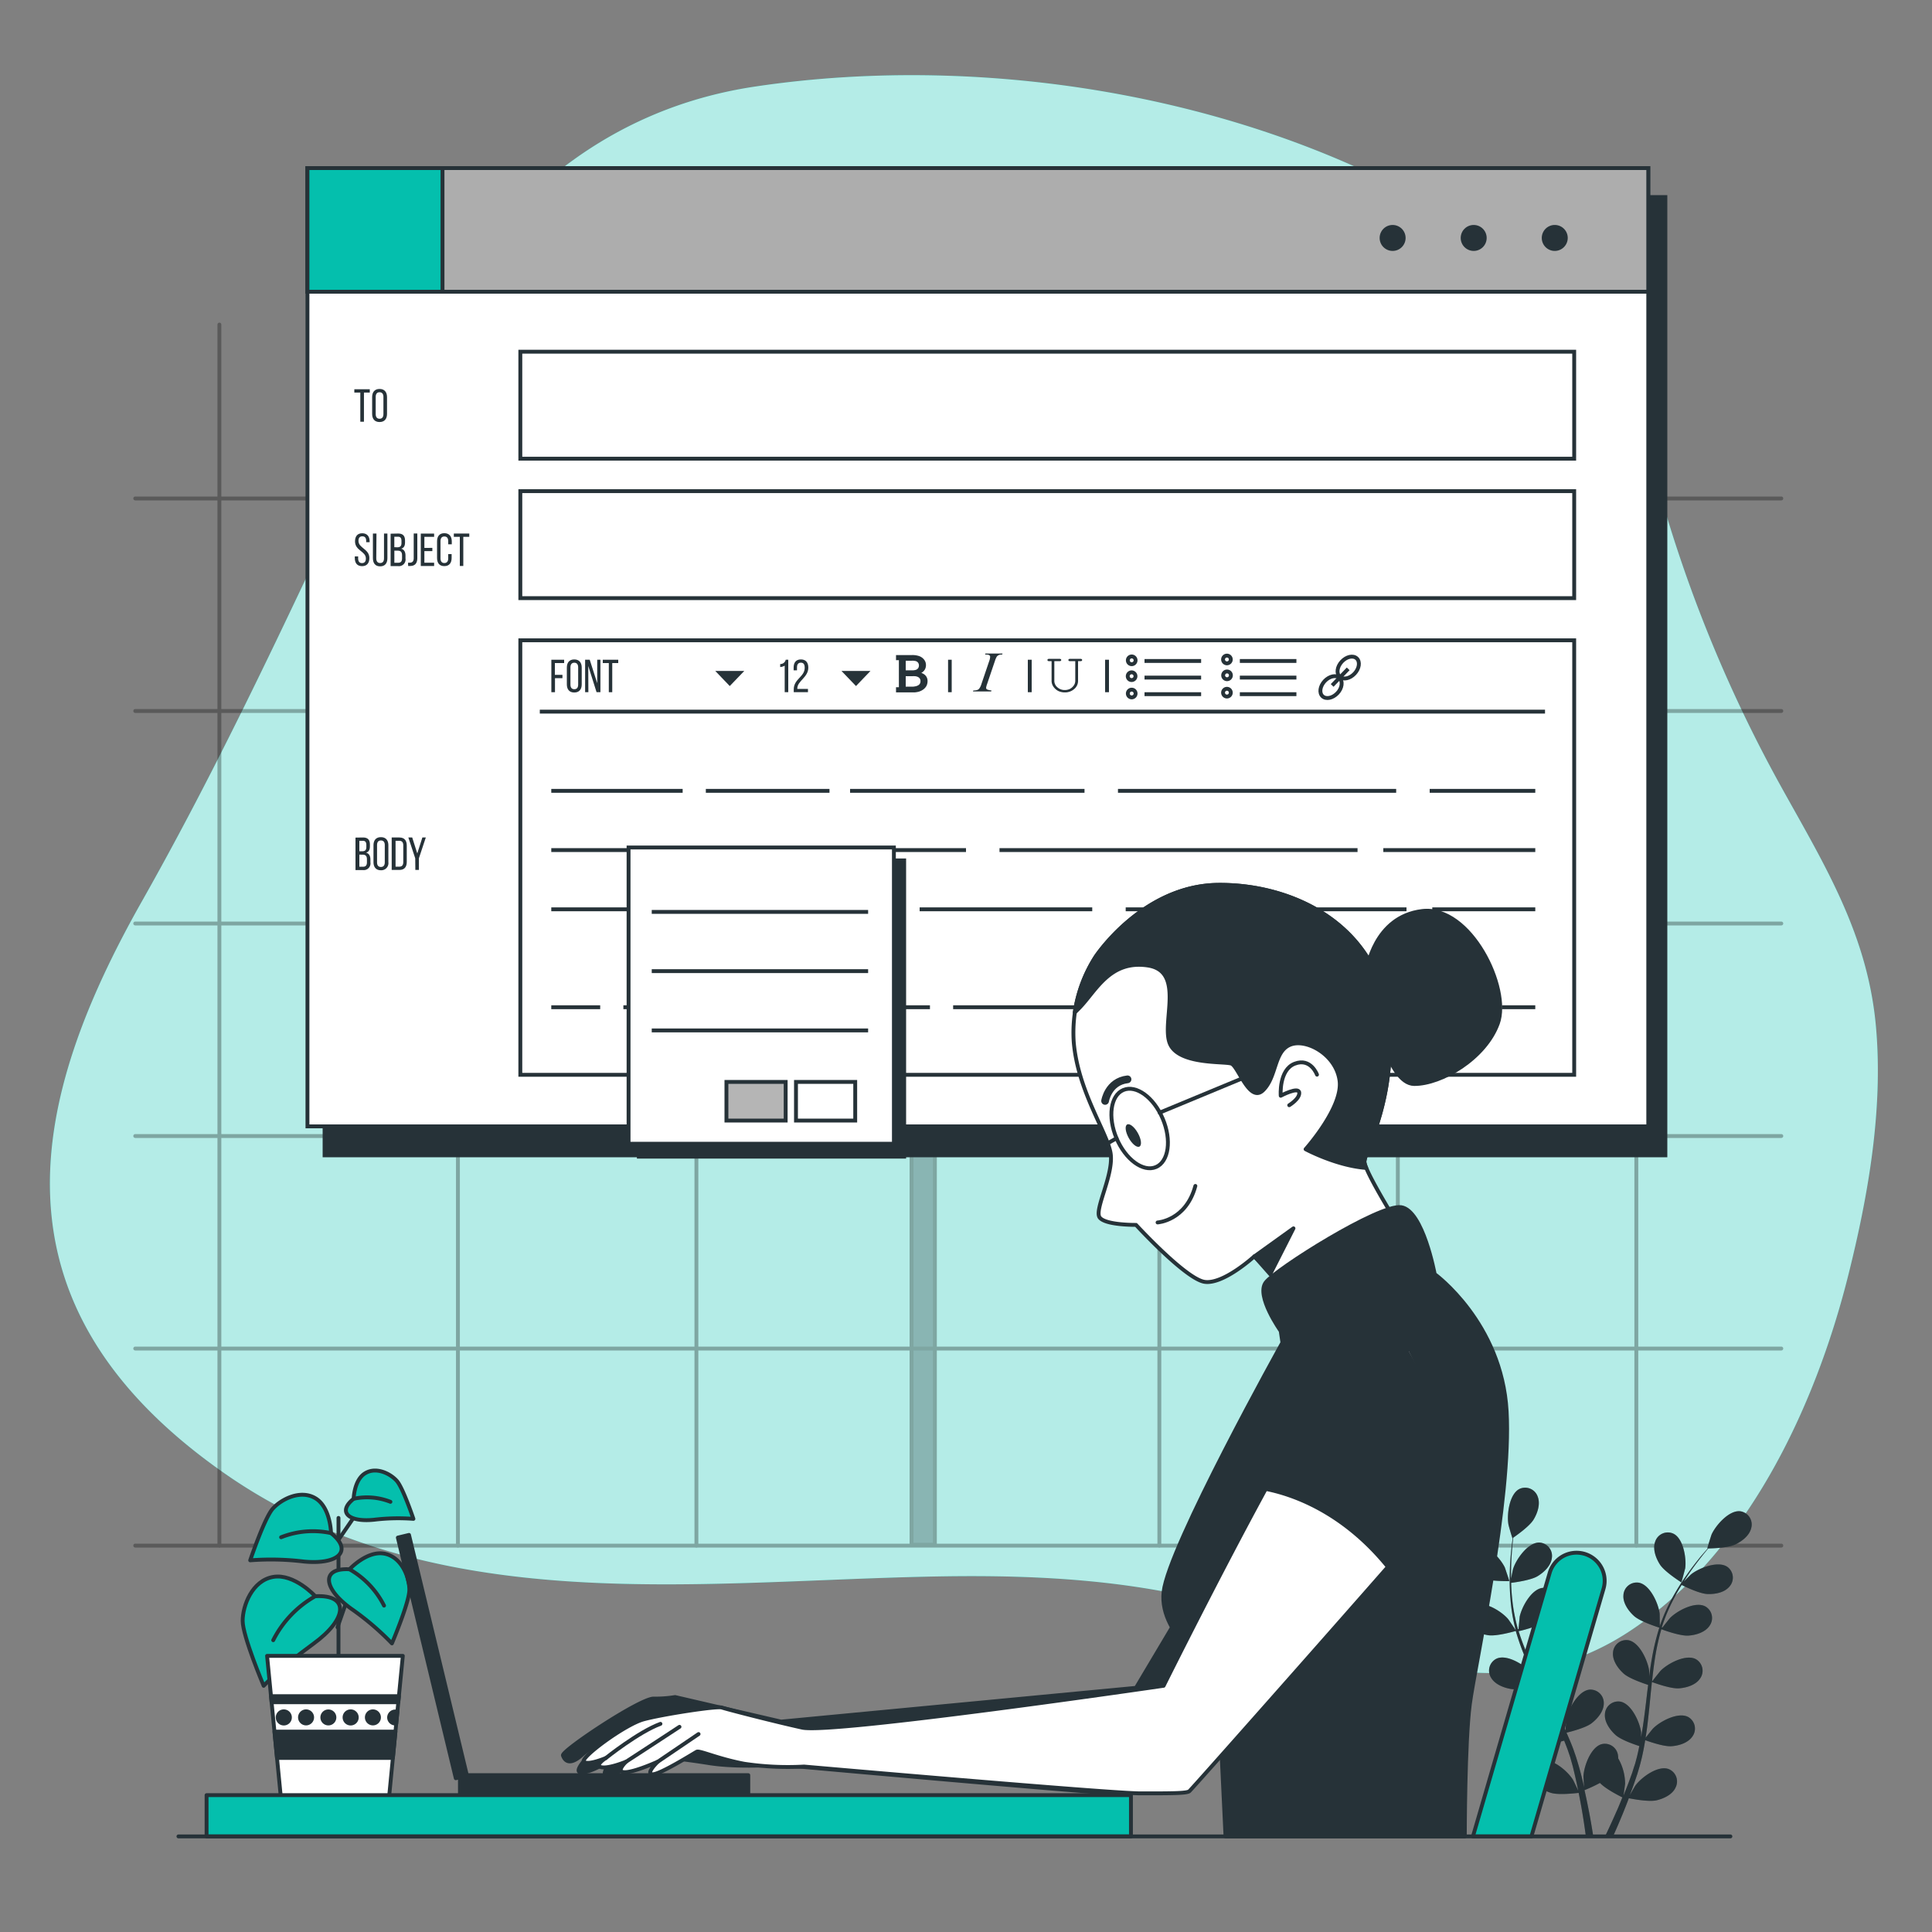 <svg xmlns="http://www.w3.org/2000/svg" viewBox="0 0 500 500"><rect x="0" y="0" width="500" height="500" fill="#808080" stroke="none"/><g id="freepik--background-simple--inject-79"><path d="M417.22,96.56C408.33,81.43,395.89,69.05,380.16,59c-52.37-33.63-123.55-45.74-184.74-36.6-43.71,6.53-72.85,36.24-91.5,75-22,45.75-42,91.26-67.1,135.69C8,284-4.87,337,57.67,381c54.12,38.08,122,28.2,184,27,20.56-.4,41.27.28,61.5,4.26,40.2,7.9,79.24,36,118.78,9.76,30.05-19.95,47.75-57.64,56.33-91.78,5.11-20.34,9.13-42.79,7.23-64.39-2.07-23.66-13-41.48-24.21-61.63a359.15,359.15,0,0,1-32.78-80.48A110.36,110.36,0,0,0,417.22,96.56Z" style="fill:#04BFAD"></path><path d="M417.22,96.56C408.33,81.43,395.89,69.05,380.16,59c-52.37-33.63-123.55-45.74-184.74-36.6-43.71,6.53-72.85,36.24-91.5,75-22,45.75-42,91.26-67.1,135.69C8,284-4.87,337,57.67,381c54.12,38.08,122,28.2,184,27,20.56-.4,41.27.28,61.5,4.26,40.2,7.9,79.24,36,118.78,9.76,30.05-19.95,47.75-57.64,56.33-91.78,5.11-20.34,9.13-42.79,7.23-64.39-2.07-23.66-13-41.48-24.21-61.63a359.15,359.15,0,0,1-32.78-80.48A110.36,110.36,0,0,0,417.22,96.56Z" style="fill:#fff;opacity:0.7"></path></g><g id="freepik--Window--inject-79"><g style="opacity:0.3"><rect x="235.9" y="81" width="6.05" height="318.78" style="fill:#263238;stroke:#000;stroke-linecap:round;stroke-linejoin:round"></rect><line x1="35" y1="129" x2="461" y2="129" style="fill:none;stroke:#000;stroke-linecap:round;stroke-linejoin:round"></line><line x1="35" y1="184" x2="461" y2="184" style="fill:none;stroke:#000;stroke-linecap:round;stroke-linejoin:round"></line><line x1="35" y1="239" x2="461" y2="239" style="fill:none;stroke:#000;stroke-linecap:round;stroke-linejoin:round"></line><line x1="35" y1="294" x2="461" y2="294" style="fill:none;stroke:#000;stroke-linecap:round;stroke-linejoin:round"></line><line x1="35" y1="349" x2="461" y2="349" style="fill:none;stroke:#000;stroke-linecap:round;stroke-linejoin:round"></line><line x1="180.23" y1="84" x2="180.23" y2="400" style="fill:none;stroke:#000;stroke-linecap:round;stroke-linejoin:round"></line><line x1="118.51" y1="84" x2="118.51" y2="400" style="fill:none;stroke:#000;stroke-linecap:round;stroke-linejoin:round"></line><line x1="56.78" y1="84" x2="56.78" y2="400" style="fill:none;stroke:#000;stroke-linecap:round;stroke-linejoin:round"></line><line x1="423.48" y1="84" x2="423.48" y2="400" style="fill:none;stroke:#000;stroke-linecap:round;stroke-linejoin:round"></line><line x1="361.76" y1="84" x2="361.76" y2="400" style="fill:none;stroke:#000;stroke-linecap:round;stroke-linejoin:round"></line><line x1="300.04" y1="84" x2="300.04" y2="400" style="fill:none;stroke:#000;stroke-linecap:round;stroke-linejoin:round"></line><line x1="35" y1="400" x2="461" y2="400" style="fill:none;stroke:#000;stroke-linecap:round;stroke-linejoin:round"></line></g></g><g id="freepik--plant-2--inject-79"><path d="M435.13,409.52c.05,0,.93-3.4,1-3.62.36-2.58-.46-7.77-3.08-9a3.44,3.44,0,0,0-4.69,2.07c-.71,1.94.19,4.31,1.24,5.94C430.8,406.79,435.13,409.51,435.13,409.52Z" style="fill:#263238"></path><path d="M383.43,408.39c2.09.92,7.2.8,7.2.8s-1.1-3.35-1.19-3.55c-1.12-2.34-4.67-6.22-7.56-5.83a3.44,3.44,0,0,0-2.76,4.32C379.6,406.13,381.65,407.61,383.43,408.39Z" style="fill:#263238"></path><path d="M385.19,423.2c2.17.31,6.73-1,7.09-1.11a61.23,61.23,0,0,0,2.77,7.65c.63,1.45,1.31,2.9,2,4.34-.41-.61-.79-1.15-.85-1.23-1.7-2-6.15-4.76-8.83-3.62a3.44,3.44,0,0,0-1.52,4.89c1,1.8,3.36,2.7,5.28,3S397,436.33,398,436c.28.55.54,1.1.82,1.65,1.32,2.63,2.65,5.25,3.88,7.86.43.92.82,1.84,1.22,2.76-.38-.54-.69-1-.75-1.06-1.7-2-6.14-4.77-8.82-3.63a3.45,3.45,0,0,0-1.53,4.9c1,1.8,3.36,2.69,5.28,3s5.48-.67,6.71-1c.38,1,.76,1.91,1.08,2.86.2.64.45,1.25.62,1.92l.54,1.93c.3,1.25.61,2.53.87,3.75.19.85.35,1.66.52,2.48-.42-.92-1.28-2.71-1.37-2.85-1.38-2.2-5.35-5.64-8.17-4.92a3.44,3.44,0,0,0-2.25,4.61c.7,1.93,2.91,3.17,4.77,3.74,2,.62,6.57.05,7.14,0,.27,1.35.52,2.67.74,3.91.46,2.61.81,5,1.08,7h1.9c-.32-2.09-.74-4.55-1.29-7.28-.27-1.38-.58-2.84-.92-4.34a39.73,39.73,0,0,0,4-1.87c1.49,1.61,5.31,3.5,5.8,3.74-.52,1.28-1,2.52-1.54,3.68-1,2.28-1.94,4.31-2.78,6.07h2.05c.72-1.6,1.5-3.41,2.32-5.4.53-1.3,1.08-2.69,1.62-4.13.55.11,5,1,7.12.55,1.89-.43,4.19-1.5,5-3.37a3.45,3.45,0,0,0-1.9-4.76c-2.77-.93-7,2.2-8.52,4.3-.09.12-.93,1.57-1.45,2.49.22-.59.44-1.15.66-1.76.44-1.2.85-2.42,1.29-3.72.19-.63.38-1.28.57-1.92s.35-1.35.52-2c.38-1.58.68-3.19.95-4.83,1.05.38,4.81,1.69,6.76,1.56s4.36-.85,5.49-2.58a3.45,3.45,0,0,0-1.16-5c-2.59-1.34-7.23,1.12-9.07,3-.12.11-1.29,1.58-1.92,2.39.15-1,.31-2,.43-3,.36-2.89.64-5.82.92-8.75.09-.89.19-1.79.28-2.68.37.14,4.81,1.79,7,1.64,1.94-.14,4.37-.85,5.49-2.57a3.45,3.45,0,0,0-1.15-5c-2.59-1.33-7.23,1.13-9.07,3-.14.14-1.83,2.25-2.23,2.81.2-2,.43-3.93.73-5.85a60.2,60.2,0,0,1,1.68-7.69c.17.07,4.79,1.81,7,1.65,1.94-.13,4.37-.85,5.49-2.57a3.44,3.44,0,0,0-1.15-5c-2.59-1.34-7.23,1.12-9.08,3-.12.12-1.4,1.72-2,2.5l-.15-.08a44.53,44.53,0,0,1,3.06-7.3c.66-1.29,1.37-2.5,2.08-3.65.83.41,4.63,2.26,6.65,2.34s4.44-.36,5.74-1.95a3.45,3.45,0,0,0-.6-5.1c-2.43-1.61-7.31.33-9.34,1.95-.11.09-1.14,1.11-1.88,1.86.33-.51.66-1.05,1-1.54,1.22-1.84,2.45-3.44,3.55-4.85.63-.8,1.22-1.51,1.77-2.17,1,0,5.14-.14,6.95-1s3.76-2.36,4.19-4.37a3.46,3.46,0,0,0-2.88-4.25c-2.9-.31-6.34,3.66-7.4,6-.09.2-1.15,3.58-1.09,3.58H442c-.55.63-1.13,1.3-1.75,2-1.13,1.39-2.4,3-3.66,4.79a60.85,60.85,0,0,0-3.8,6.05,44.63,44.63,0,0,0-3.24,7.3l0,.09c0-.85,0-3.24-.05-3.42-.33-2.58-2.49-7.37-5.36-7.9a3.45,3.45,0,0,0-4,3.25c-.17,2,1.32,4.1,2.77,5.39,1.63,1.46,6.16,2.87,6.52,3a62.12,62.12,0,0,0-1.91,7.91c-.28,1.56-.51,3.14-.72,4.73,0-.74,0-1.4,0-1.49-.34-2.58-2.5-7.37-5.36-7.9a3.46,3.46,0,0,0-4,3.24c-.16,2.05,1.32,4.1,2.77,5.4s5.31,2.59,6.33,2.92c-.07.61-.15,1.21-.23,1.82-.34,2.92-.68,5.84-1.1,8.7-.14,1-.33,2-.5,3,0-.65,0-1.21,0-1.29-.33-2.58-2.49-7.37-5.36-7.9a3.45,3.45,0,0,0-4,3.25c-.17,2,1.32,4.1,2.76,5.39s4.94,2.47,6.15,2.86c-.21,1-.42,2-.67,3-.19.66-.32,1.3-.55,1.95s-.41,1.28-.61,1.91c-.44,1.2-.88,2.45-1.34,3.61-.31.81-.62,1.58-.94,2.35.16-1,.43-3,.43-3.13a13.42,13.42,0,0,0-1.79-6.51,3.89,3.89,0,0,0-.05-.76,3.44,3.44,0,0,0-4.21-2.92c-2.82.75-4.6,5.69-4.74,8.28,0,.16.1,1.83.18,2.88-.14-.61-.27-1.21-.43-1.83-.29-1.25-.62-2.48-1-3.81-.19-.64-.38-1.28-.58-1.93s-.45-1.3-.68-2c-.55-1.53-1.19-3-1.87-4.55,1.09-.27,4.95-1.25,6.49-2.44s3.18-3.11,3.16-5.17a3.45,3.45,0,0,0-3.72-3.53c-2.89.32-5.41,4.93-5.93,7.48,0,.16-.21,2-.28,3.05-.41-.9-.82-1.81-1.27-2.71-1.3-2.61-2.69-5.2-4.06-7.8l-1.25-2.39c.39-.09,5-1.16,6.73-2.49,1.54-1.18,3.18-3.12,3.16-5.17a3.45,3.45,0,0,0-3.72-3.53c-2.9.31-5.41,4.93-5.93,7.47,0,.2-.29,2.89-.32,3.57-.91-1.75-1.8-3.51-2.61-5.28a60.9,60.9,0,0,1-2.84-7.34c.18,0,5-1.13,6.77-2.5,1.54-1.18,3.17-3.11,3.16-5.17a3.45,3.45,0,0,0-3.72-3.53c-2.9.32-5.41,4.93-5.94,7.48,0,.16-.22,2.21-.28,3.19l-.17,0a44.85,44.85,0,0,1-1.48-7.78c-.16-1.44-.24-2.84-.28-4.19.92-.11,5.11-.67,6.84-1.72s3.5-2.75,3.71-4.79a3.45,3.45,0,0,0-3.31-3.92c-2.92,0-5.92,4.3-6.72,6.78-.05.13-.34,1.55-.54,2.58,0-.61,0-1.24,0-1.83,0-2.2.14-4.22.28-6,.08-1,.18-1.93.28-2.79.85-.58,4.21-2.95,5.25-4.65s1.84-4.06,1.08-6a3.45,3.45,0,0,0-4.74-1.95c-2.59,1.34-3.27,6.55-2.84,9.11,0,.23,1,3.63,1.06,3.6l.05,0c-.11.82-.23,1.7-.33,2.67-.18,1.79-.36,3.8-.41,6a60.26,60.26,0,0,0,.17,7.14,44.72,44.72,0,0,0,1.32,7.88l0,.09c-.46-.72-1.81-2.69-1.93-2.83-1.7-2-6.14-4.77-8.82-3.63a3.45,3.45,0,0,0-1.53,4.9C380.9,422,383.27,422.92,385.19,423.2Z" style="fill:#263238"></path><path d="M383.43,408.39c2.09.92,7.2.8,7.2.8s-1.1-3.35-1.19-3.55c-1.12-2.34-4.67-6.22-7.56-5.83a3.44,3.44,0,0,0-2.76,4.32C379.6,406.13,381.65,407.61,383.43,408.39Z" style="fill:#263238;opacity:0.3"></path><path d="M435.13,409.52c.05,0,.93-3.4,1-3.62.36-2.58-.46-7.77-3.08-9a3.44,3.44,0,0,0-4.69,2.07c-.71,1.94.19,4.31,1.24,5.94C430.8,406.79,435.13,409.51,435.13,409.52Z" style="fill:#263238;opacity:0.3"></path><path d="M385.19,423.2c2.17.31,6.73-1,7.09-1.11a61.23,61.23,0,0,0,2.77,7.65c.63,1.45,1.31,2.9,2,4.34-.41-.61-.79-1.15-.85-1.23-1.7-2-6.15-4.76-8.83-3.62a3.44,3.44,0,0,0-1.52,4.89c1,1.8,3.36,2.7,5.28,3S397,436.33,398,436c.28.55.54,1.1.82,1.65,1.32,2.63,2.65,5.25,3.88,7.86.43.92.82,1.84,1.22,2.76-.38-.54-.69-1-.75-1.06-1.7-2-6.14-4.77-8.82-3.63a3.45,3.45,0,0,0-1.53,4.9c1,1.8,3.36,2.69,5.28,3s5.48-.67,6.71-1c.38,1,.76,1.91,1.08,2.86.2.64.45,1.25.62,1.92l.54,1.93c.3,1.25.61,2.53.87,3.75.19.85.35,1.66.52,2.48-.42-.92-1.28-2.71-1.37-2.85-1.38-2.2-5.35-5.64-8.17-4.92a3.44,3.44,0,0,0-2.25,4.61c.7,1.93,2.91,3.17,4.77,3.74,2,.62,6.57.05,7.14,0,.27,1.35.52,2.67.74,3.91.46,2.61.81,5,1.08,7h1.9c-.32-2.09-.74-4.55-1.29-7.28-.27-1.38-.58-2.84-.92-4.34a39.73,39.73,0,0,0,4-1.87c1.49,1.61,5.31,3.5,5.8,3.74-.52,1.28-1,2.52-1.54,3.68-1,2.28-1.94,4.31-2.78,6.07h2.05c.72-1.6,1.5-3.41,2.32-5.4.53-1.3,1.08-2.69,1.62-4.13.55.11,5,1,7.12.55,1.89-.43,4.19-1.5,5-3.37a3.45,3.45,0,0,0-1.9-4.76c-2.77-.93-7,2.2-8.52,4.3-.09.12-.93,1.57-1.45,2.49.22-.59.44-1.15.66-1.76.44-1.2.85-2.42,1.29-3.72.19-.63.38-1.28.57-1.92s.35-1.35.52-2c.38-1.58.68-3.19.95-4.83,1.05.38,4.81,1.69,6.76,1.56s4.36-.85,5.49-2.58a3.45,3.45,0,0,0-1.16-5c-2.59-1.34-7.23,1.12-9.07,3-.12.11-1.29,1.58-1.92,2.39.15-1,.31-2,.43-3,.36-2.89.64-5.82.92-8.75.09-.89.19-1.79.28-2.68.37.14,4.81,1.79,7,1.64,1.94-.14,4.37-.85,5.49-2.57a3.45,3.45,0,0,0-1.15-5c-2.59-1.33-7.23,1.13-9.07,3-.14.14-1.83,2.25-2.23,2.81.2-2,.43-3.93.73-5.85a60.2,60.2,0,0,1,1.68-7.69c.17.07,4.79,1.81,7,1.65,1.94-.13,4.37-.85,5.49-2.57a3.44,3.44,0,0,0-1.15-5c-2.59-1.34-7.23,1.12-9.08,3-.12.12-1.4,1.72-2,2.5l-.15-.08a44.53,44.53,0,0,1,3.06-7.3c.66-1.29,1.37-2.5,2.08-3.65.83.41,4.63,2.26,6.65,2.34s4.44-.36,5.74-1.95a3.45,3.45,0,0,0-.6-5.1c-2.43-1.61-7.31.33-9.34,1.95-.11.09-1.14,1.11-1.88,1.86.33-.51.66-1.05,1-1.54,1.22-1.84,2.45-3.44,3.55-4.85.63-.8,1.22-1.51,1.77-2.17,1,0,5.14-.14,6.95-1s3.76-2.36,4.19-4.37a3.46,3.46,0,0,0-2.88-4.25c-2.9-.31-6.34,3.66-7.4,6-.09.2-1.15,3.58-1.09,3.58H442c-.55.63-1.13,1.3-1.75,2-1.13,1.39-2.4,3-3.66,4.79a60.85,60.85,0,0,0-3.8,6.05,44.63,44.63,0,0,0-3.24,7.3l0,.09c0-.85,0-3.24-.05-3.42-.33-2.58-2.49-7.37-5.36-7.9a3.45,3.45,0,0,0-4,3.25c-.17,2,1.32,4.1,2.77,5.39,1.63,1.46,6.16,2.87,6.52,3a62.12,62.12,0,0,0-1.91,7.91c-.28,1.56-.51,3.14-.72,4.73,0-.74,0-1.4,0-1.49-.34-2.58-2.5-7.37-5.36-7.9a3.46,3.46,0,0,0-4,3.24c-.16,2.05,1.32,4.1,2.77,5.4s5.31,2.59,6.33,2.92c-.07.61-.15,1.21-.23,1.82-.34,2.92-.68,5.84-1.1,8.7-.14,1-.33,2-.5,3,0-.65,0-1.21,0-1.29-.33-2.58-2.49-7.37-5.36-7.9a3.45,3.45,0,0,0-4,3.25c-.17,2,1.32,4.1,2.76,5.39s4.94,2.47,6.15,2.86c-.21,1-.42,2-.67,3-.19.66-.32,1.3-.55,1.95s-.41,1.28-.61,1.91c-.44,1.2-.88,2.45-1.34,3.61-.31.81-.62,1.58-.94,2.35.16-1,.43-3,.43-3.13a13.42,13.42,0,0,0-1.79-6.51,3.89,3.89,0,0,0-.05-.76,3.44,3.44,0,0,0-4.21-2.92c-2.82.75-4.6,5.69-4.74,8.28,0,.16.1,1.83.18,2.88-.14-.61-.27-1.21-.43-1.83-.29-1.25-.62-2.48-1-3.81-.19-.64-.38-1.28-.58-1.93s-.45-1.3-.68-2c-.55-1.53-1.19-3-1.87-4.55,1.09-.27,4.95-1.25,6.49-2.44s3.18-3.11,3.16-5.17a3.45,3.45,0,0,0-3.72-3.53c-2.89.32-5.41,4.93-5.93,7.48,0,.16-.21,2-.28,3.05-.41-.9-.82-1.81-1.27-2.71-1.3-2.61-2.69-5.2-4.06-7.8l-1.25-2.39c.39-.09,5-1.16,6.73-2.49,1.54-1.18,3.18-3.12,3.16-5.17a3.45,3.45,0,0,0-3.72-3.53c-2.9.31-5.41,4.93-5.93,7.47,0,.2-.29,2.89-.32,3.57-.91-1.75-1.8-3.51-2.61-5.28a60.9,60.9,0,0,1-2.84-7.34c.18,0,5-1.13,6.77-2.5,1.54-1.18,3.17-3.11,3.16-5.17a3.45,3.45,0,0,0-3.72-3.53c-2.9.32-5.41,4.93-5.94,7.48,0,.16-.22,2.21-.28,3.19l-.17,0a44.85,44.85,0,0,1-1.48-7.78c-.16-1.44-.24-2.84-.28-4.19.92-.11,5.11-.67,6.84-1.72s3.5-2.75,3.71-4.79a3.45,3.45,0,0,0-3.31-3.92c-2.92,0-5.92,4.3-6.72,6.78-.05.13-.34,1.55-.54,2.58,0-.61,0-1.24,0-1.83,0-2.2.14-4.22.28-6,.08-1,.18-1.93.28-2.79.85-.58,4.21-2.95,5.25-4.65s1.84-4.06,1.08-6a3.45,3.45,0,0,0-4.74-1.95c-2.59,1.34-3.27,6.55-2.84,9.11,0,.23,1,3.63,1.06,3.6l.05,0c-.11.82-.23,1.7-.33,2.67-.18,1.79-.36,3.8-.41,6a60.26,60.26,0,0,0,.17,7.14,44.72,44.72,0,0,0,1.32,7.88l0,.09c-.46-.72-1.81-2.69-1.93-2.83-1.7-2-6.14-4.77-8.82-3.63a3.45,3.45,0,0,0-1.53,4.9C380.9,422,383.27,422.92,385.19,423.2Z" style="fill:#263238;opacity:0.3"></path></g><g id="freepik--plant-1--inject-79"><line x1="87.34" y1="421.14" x2="91.01" y2="410.66" style="fill:none;stroke:#263238;stroke-linecap:round;stroke-linejoin:round"></line><line x1="87.6" y1="392.84" x2="87.6" y2="431.89" style="fill:none;stroke:#263238;stroke-linecap:round;stroke-linejoin:round"></line><path d="M81.59,413.1s-5.44-5.93-10.88-5-7.91,7.42-7.91,11.38,5.44,16.81,5.44,16.81,4-4.45,12.86-10.88S90.49,412.61,81.59,413.1Z" style="fill:#04BFAD;stroke:#263238;stroke-linecap:round;stroke-linejoin:round"></path><path d="M81.59,413.1a27.18,27.18,0,0,0-10.88,11.38" style="fill:none;stroke:#263238;stroke-linecap:round;stroke-linejoin:round"></path><path d="M90.45,406.13s4.5-4.88,9-4.05,6.5,6.13,6.49,9.39-4.51,13.84-4.51,13.84a71.11,71.11,0,0,0-10.57-9C83.51,411,83.12,405.71,90.45,406.13Z" style="fill:#04BFAD;stroke:#263238;stroke-linecap:round;stroke-linejoin:round"></path><path d="M90.45,406.13a22.39,22.39,0,0,1,8.94,9.4" style="fill:none;stroke:#263238;stroke-linecap:round;stroke-linejoin:round"></path><line x1="86.81" y1="399.65" x2="93.63" y2="389.69" style="fill:none;stroke:#263238;stroke-linecap:round;stroke-linejoin:round"></line><path d="M85.67,396.77s-.11-6.63-4-9-8.93.25-11.09,2.69-5.83,13.35-5.83,13.35a70.22,70.22,0,0,1,13.87.31C87.61,405,91.43,401.33,85.67,396.77Z" style="fill:#04BFAD;stroke:#263238;stroke-linecap:round;stroke-linejoin:round"></path><path d="M85.67,396.77a22.36,22.36,0,0,0-12.92,1.07" style="fill:none;stroke:#263238;stroke-linecap:round;stroke-linejoin:round"></path><path d="M91.53,387.88s.08-4.88,3-6.62,6.57.18,8.17,2,4.29,9.82,4.29,9.82a52.07,52.07,0,0,0-10.21.23C90.1,394,87.29,391.24,91.53,387.88Z" style="fill:#04BFAD;stroke:#263238;stroke-linecap:round;stroke-linejoin:round"></path><path d="M91.53,387.88a16.49,16.49,0,0,1,9.51.79" style="fill:none;stroke:#263238;stroke-linecap:round;stroke-linejoin:round"></path><polygon points="104.25 428.54 69.12 428.54 72.68 465.11 100.69 465.11 104.25 428.54" style="fill:#fff;stroke:#263238;stroke-linecap:round;stroke-linejoin:round"></polygon><path d="M94.94,444.47a1.57,1.57,0,1,0,1.57-1.58A1.57,1.57,0,0,0,94.94,444.47Z" style="fill:#263238;stroke:#263238;stroke-linecap:round;stroke-linejoin:round"></path><path d="M89.17,444.47a1.58,1.58,0,1,0,1.57-1.58A1.57,1.57,0,0,0,89.17,444.47Z" style="fill:#263238;stroke:#263238;stroke-linecap:round;stroke-linejoin:round"></path><polygon points="70.29 440.54 103.08 440.54 103.24 438.96 70.14 438.96 70.29 440.54" style="fill:#263238;stroke:#263238;stroke-linecap:round;stroke-linejoin:round"></polygon><polygon points="101.68 454.95 102.34 448.14 71.03 448.14 71.69 454.95 101.68 454.95" style="fill:#263238;stroke:#263238;stroke-linecap:round;stroke-linejoin:round"></polygon><path d="M100.7,444.47a1.57,1.57,0,0,0,1.58,1.57l.27,0,.29-3a1.69,1.69,0,0,0-.56-.11A1.58,1.58,0,0,0,100.7,444.47Z" style="fill:#263238;stroke:#263238;stroke-linecap:round;stroke-linejoin:round"></path><circle cx="84.98" cy="444.47" r="1.57" style="fill:#263238;stroke:#263238;stroke-linecap:round;stroke-linejoin:round"></circle><path d="M71.87,444.47a1.58,1.58,0,1,0,1.58-1.58A1.57,1.57,0,0,0,71.87,444.47Z" style="fill:#263238;stroke:#263238;stroke-linecap:round;stroke-linejoin:round"></path><path d="M77.64,444.47a1.57,1.57,0,1,0,1.57-1.58A1.57,1.57,0,0,0,77.64,444.47Z" style="fill:#263238;stroke:#263238;stroke-linecap:round;stroke-linejoin:round"></path></g><g id="freepik--Device--inject-79"><rect x="110.44" y="396.68" width="2.97" height="64.06" transform="translate(-97.28 38.13) rotate(-13.54)" style="fill:#263238;stroke:#263238;stroke-linecap:round;stroke-linejoin:round"></rect><rect x="119.03" y="459.41" width="74.63" height="4.95" style="fill:#263238;stroke:#263238;stroke-linecap:round;stroke-linejoin:round"></rect></g><g id="freepik--Screen--inject-79"><rect x="84" y="51" width="347" height="248" style="fill:#263238;stroke:#263238;stroke-miterlimit:10"></rect><rect x="79.57" y="43.5" width="347" height="248" style="fill:#fff;stroke:#263238;stroke-miterlimit:10"></rect><rect x="79.57" y="43.5" width="347" height="32" style="fill:#adadad;stroke:#263238;stroke-miterlimit:10"></rect><rect x="79.57" y="43.5" width="34.95" height="32" style="fill:#04BFAD;stroke:#263238;stroke-miterlimit:10"></rect><path d="M405.73,61.58a3.36,3.36,0,1,0-3.36,3.36A3.37,3.37,0,0,0,405.73,61.58Z" style="fill:#263238"></path><circle cx="381.39" cy="61.58" r="3.36" style="fill:#263238"></circle><circle cx="360.41" cy="61.58" r="3.36" style="fill:#263238"></circle><rect x="134.66" y="91.02" width="272.74" height="27.69" style="fill:none;stroke:#263238;stroke-miterlimit:10"></rect><rect x="134.66" y="127.11" width="272.74" height="27.69" style="fill:none;stroke:#263238;stroke-miterlimit:10"></rect><path d="M93.25,109.14V101.6H91.7v-.86h4v.86H94.19v7.54Z" style="fill:#263238"></path><path d="M96.31,102.77c0-1.28.64-2.11,1.92-2.11s1.93.83,1.93,2.11v4.34c0,1.27-.63,2.11-1.93,2.11s-1.92-.84-1.92-2.11Zm.92,4.39c0,.77.33,1.21,1,1.21s1-.44,1-1.21v-4.44c0-.75-.32-1.21-1-1.21s-1,.46-1,1.21Z" style="fill:#263238"></path><path d="M95.66,140.09v.23h-.89V140c0-.75-.28-1.2-1-1.2s-1,.45-1,1.19c0,1.88,2.82,2.06,2.82,4.43,0,1.27-.61,2.1-1.89,2.1s-1.88-.83-1.88-2.1V144h.87v.53c0,.75.31,1.2,1,1.2s1-.45,1-1.2c0-1.88-2.81-2-2.81-4.42,0-1.29.6-2.1,1.86-2.1S95.66,138.82,95.66,140.09Z" style="fill:#263238"></path><path d="M97.38,144.49c0,.76.3,1.22,1,1.22s1-.46,1-1.22v-6.41h.88v6.37c0,1.27-.59,2.12-1.88,2.12s-1.87-.85-1.87-2.12v-6.37h.92Z" style="fill:#263238"></path><path d="M103,138.08c1.31,0,1.82.62,1.82,1.86v.39c0,.89-.25,1.44-1,1.67.81.23,1.12.88,1.12,1.8v.71a1.72,1.72,0,0,1-1.91,2h-1.94v-8.39Zm-.23,3.56c.74,0,1.13-.24,1.13-1.12V140c0-.74-.25-1.1-.93-1.1h-.92v2.71Zm.28,4c.68,0,1-.36,1-1.14v-.74c0-.94-.37-1.25-1.17-1.25h-.82v3.13Z" style="fill:#263238"></path><path d="M105.6,145.62h.47c.61,0,1-.32,1-1.17v-6.38H108v6.32c0,1.57-.78,2.06-1.78,2.08a3.83,3.83,0,0,1-.59,0Z" style="fill:#263238"></path><path d="M111.89,141.79v.84h-2.06v3h2.52v.85H108.9v-8.39h3.45v.85h-2.52v2.86Z" style="fill:#263238"></path><path d="M116.92,140.1v.76H116v-.8c0-.76-.3-1.22-1-1.22s-1,.46-1,1.22v4.43c0,.76.31,1.22,1,1.22s1-.46,1-1.22V143.4h.88v1c0,1.27-.6,2.11-1.89,2.11s-1.88-.84-1.88-2.11V140.1c0-1.27.6-2.11,1.88-2.11S116.92,138.83,116.92,140.1Z" style="fill:#263238"></path><path d="M119,146.47v-7.54h-1.55v-.85h4v.85h-1.55v7.54Z" style="fill:#263238"></path><path d="M93.91,216.74c1.31,0,1.82.63,1.82,1.86v.4c0,.89-.25,1.44-1,1.67.81.22,1.13.87,1.13,1.79v.71a1.73,1.73,0,0,1-1.92,2H92v-8.4Zm-.23,3.57c.75,0,1.13-.24,1.13-1.12v-.49c0-.74-.25-1.1-.92-1.1H93v2.71Zm.28,4c.68,0,1-.36,1-1.14v-.75c0-.93-.37-1.24-1.17-1.24H93v3.13Z" style="fill:#263238"></path><path d="M96.66,218.77c0-1.28.63-2.11,1.92-2.11s1.93.83,1.93,2.11v4.34a1.85,1.85,0,0,1-1.93,2.11c-1.29,0-1.92-.84-1.92-2.11Zm.92,4.39c0,.77.33,1.21,1,1.21s1-.44,1-1.21v-4.44c0-.75-.31-1.21-1-1.21s-1,.46-1,1.21Z" style="fill:#263238"></path><path d="M103.37,216.74c1.3,0,1.9.8,1.9,2.09v4.23c0,1.29-.6,2.08-1.9,2.08h-2v-8.4Zm0,7.55c.68,0,1-.42,1-1.19v-4.32c0-.76-.32-1.18-1-1.18h-1v6.69Z" style="fill:#263238"></path><path d="M107.46,222.13l-1.78-5.39h1l1.31,4.13,1.32-4.13h.89l-1.79,5.39v3h-.92Z" style="fill:#263238"></path><rect x="134.66" y="165.71" width="272.74" height="112.45" style="fill:none;stroke:#263238;stroke-miterlimit:10"></rect><line x1="139.7" y1="184.17" x2="399.85" y2="184.17" style="fill:none;stroke:#263238;stroke-miterlimit:10"></line><path d="M145.56,174.65v.86h-1.93v3.63h-.94v-8.4H146v.86h-2.4v3.05Z" style="fill:#263238"></path><path d="M146.7,172.77c0-1.28.64-2.11,1.92-2.11s1.93.83,1.93,2.11v4.34c0,1.27-.63,2.11-1.93,2.11s-1.92-.84-1.92-2.11Zm.93,4.39c0,.77.32,1.21,1,1.21s1-.44,1-1.21v-4.44c0-.75-.32-1.21-1-1.21s-1,.46-1,1.21Z" style="fill:#263238"></path><path d="M152.27,179.14h-.84v-8.4h1.19l1.94,6.07v-6.07h.83v8.4h-1l-2.15-6.79Z" style="fill:#263238"></path><path d="M157.56,179.14V171.6H156v-.86h4v.86h-1.55v7.54Z" style="fill:#263238"></path><path d="M203.08,172.27a2.64,2.64,0,0,1-1.17.36v-.77a1.44,1.44,0,0,0,1.44-1.12H204v8.4h-.92Z" style="fill:#263238"></path><path d="M209.19,172.78c0,2.53-2.84,3.45-2.85,5.38v.13h2.76v.85h-3.68v-.72c0-2.71,2.84-3.24,2.84-5.6,0-.86-.29-1.32-1-1.32s-1,.49-1,1.23v.75h-.87v-.69c0-1.28.58-2.13,1.88-2.13S209.19,171.5,209.19,172.78Z" style="fill:#263238"></path><path d="M256.6,178.69l-.09.26H251.8l.11-.26a3.19,3.19,0,0,0,.94-.11,1.11,1.11,0,0,0,.55-.34A3.79,3.79,0,0,0,254,177l2-5.9a3.72,3.72,0,0,0,.25-1.11.48.48,0,0,0-.11-.32.66.66,0,0,0-.33-.2,3.37,3.37,0,0,0-.88-.07l.1-.27h4.43l-.1.27a2.36,2.36,0,0,0-.8.1,1.41,1.41,0,0,0-.58.41,5.49,5.49,0,0,0-.51,1.19l-2,5.9a4.76,4.76,0,0,0-.27,1,.49.49,0,0,0,.11.31.66.66,0,0,0,.33.19A5,5,0,0,0,256.6,178.69Z" style="fill:#263238"></path><path d="M279,171.11v5.07a2.73,2.73,0,0,1-1,2.14,3.53,3.53,0,0,1-2.41.87,3.91,3.91,0,0,1-1.68-.35,3.38,3.38,0,0,1-1.25-1.08,2.64,2.64,0,0,1-.51-1.58v-5.07h-.6a.56.56,0,0,1-.36-.08.25.25,0,0,1-.11-.22.3.3,0,0,1,.11-.23.65.65,0,0,1,.36-.07h2.62a.56.56,0,0,1,.36.08.27.27,0,0,1,0,.44.56.56,0,0,1-.36.08h-1.31v5.07a2.17,2.17,0,0,0,.8,1.7,2.79,2.79,0,0,0,1.9.7,3,3,0,0,0,1.28-.27,2.76,2.76,0,0,0,1-.84,2.08,2.08,0,0,0,.44-1.29v-5.07h-1.31a.56.56,0,0,1-.36-.08.27.27,0,0,1,0-.44.56.56,0,0,1,.36-.08h2.62a.56.56,0,0,1,.36.08.28.28,0,0,1,0,.44.56.56,0,0,1-.36.08Z" style="fill:#263238"></path><path d="M246.3,170.74v8.4h-.94v-8.4Z" style="fill:#263238"></path><path d="M267,170.74v8.4H266v-8.4Z" style="fill:#263238"></path><path d="M287,170.74v8.4H286v-8.4Z" style="fill:#263238"></path><polygon points="188.86 177.55 192.62 173.64 185.11 173.64 188.86 177.55" style="fill:#263238"></polygon><polygon points="221.53 177.55 225.28 173.64 217.77 173.64 221.53 177.55" style="fill:#263238"></polygon><path d="M239.93,175.51a1.8,1.8,0,0,0-.33-.59,2,2,0,0,0-.51-.46,3.36,3.36,0,0,0-.66-.32v0a2.27,2.27,0,0,0,.93-.88,2.36,2.36,0,0,0,.28-1.15,2.5,2.5,0,0,0-.11-.71,2.34,2.34,0,0,0-.35-.66,2.77,2.77,0,0,0-.6-.58,2.92,2.92,0,0,0-.85-.41,5.54,5.54,0,0,0-1.74-.22h-4.1v1.33h.74v7h-.74v1.33h4.27l.58,0,.47-.06.4-.08a3.78,3.78,0,0,0,1.18-.51,2.87,2.87,0,0,0,.76-.7,2.2,2.2,0,0,0,.39-.78,2.68,2.68,0,0,0,.11-.76A2.19,2.19,0,0,0,239.93,175.51ZM234.4,171h1.46a5.72,5.72,0,0,1,.64,0l.46.08a1.18,1.18,0,0,1,.66.45,1.23,1.23,0,0,1,.2.68,1.36,1.36,0,0,1-.17.67,1.28,1.28,0,0,1-.57.46,3.24,3.24,0,0,1-1.08.14h-1.6Zm3.76,5.72a1.22,1.22,0,0,1-.22.38,1.44,1.44,0,0,1-.4.3,2.17,2.17,0,0,1-.61.21,3.74,3.74,0,0,1-.58.09c-.22,0-.48,0-.79,0H234.4V175h1.68a7,7,0,0,1,.72,0,2.21,2.21,0,0,1,.5.1,1.38,1.38,0,0,1,.7.45,1.17,1.17,0,0,1,.22.71A1.56,1.56,0,0,1,238.16,176.71Z" style="fill:#263238"></path><path d="M293.86,170.67a1,1,0,0,0-1.95,0,1,1,0,1,0,1.95,0Z" style="fill:none;stroke:#263238;stroke-miterlimit:10"></path><line x1="296.2" y1="171.06" x2="310.85" y2="171.06" style="fill:none;stroke:#263238;stroke-miterlimit:10"></line><path d="M293.86,175a1,1,0,1,0-1,1A1,1,0,0,0,293.86,175Z" style="fill:none;stroke:#263238;stroke-miterlimit:10"></path><line x1="296.2" y1="175.36" x2="310.85" y2="175.36" style="fill:none;stroke:#263238;stroke-miterlimit:10"></line><path d="M293.86,179.26a1,1,0,0,0-1.95,0,1,1,0,1,0,1.95,0Z" style="fill:none;stroke:#263238;stroke-miterlimit:10"></path><line x1="296.2" y1="179.65" x2="310.85" y2="179.65" style="fill:none;stroke:#263238;stroke-miterlimit:10"></line><path d="M318.53,170.67a1,1,0,1,0-1,1A1,1,0,0,0,318.53,170.67Z" style="fill:none;stroke:#263238;stroke-miterlimit:10"></path><line x1="320.87" y1="171.06" x2="335.51" y2="171.06" style="fill:none;stroke:#263238;stroke-miterlimit:10"></line><path d="M318.53,175a1,1,0,1,0-1.95,0,1,1,0,0,0,1.95,0Z" style="fill:none;stroke:#263238;stroke-miterlimit:10"></path><line x1="320.87" y1="175.36" x2="335.51" y2="175.36" style="fill:none;stroke:#263238;stroke-miterlimit:10"></line><path d="M318.53,179.26a1,1,0,1,0-1,1A1,1,0,0,0,318.53,179.26Z" style="fill:none;stroke:#263238;stroke-miterlimit:10"></path><line x1="320.87" y1="179.65" x2="335.51" y2="179.65" style="fill:none;stroke:#263238;stroke-miterlimit:10"></line><path d="M346.14,179.37c-1.22,1.31-2.95,1.68-3.87.82s-.67-2.61.55-3.92,3-1.68,3.87-.82S347.37,178.06,346.14,179.37Z" style="fill:none;stroke:#263238;stroke-miterlimit:10"></path><ellipse cx="348.92" cy="172.78" rx="3.24" ry="2.27" transform="translate(-15.36 310.24) rotate(-47.02)" style="fill:none;stroke:#263238;stroke-miterlimit:10"></ellipse><line x1="344.76" y1="177.39" x2="348.91" y2="173.1" style="fill:none;stroke:#263238;stroke-miterlimit:10"></line><line x1="370" y1="204.67" x2="397.33" y2="204.67" style="fill:none;stroke:#263238;stroke-miterlimit:10"></line><line x1="289.33" y1="204.67" x2="361.33" y2="204.67" style="fill:none;stroke:#263238;stroke-miterlimit:10"></line><line x1="220" y1="204.67" x2="280.67" y2="204.67" style="fill:none;stroke:#263238;stroke-miterlimit:10"></line><line x1="182.67" y1="204.67" x2="214.67" y2="204.67" style="fill:none;stroke:#263238;stroke-miterlimit:10"></line><line x1="142.67" y1="204.67" x2="176.67" y2="204.67" style="fill:none;stroke:#263238;stroke-miterlimit:10"></line><line x1="358" y1="220" x2="397.33" y2="220" style="fill:none;stroke:#263238;stroke-miterlimit:10"></line><line x1="258.67" y1="220" x2="351.33" y2="220" style="fill:none;stroke:#263238;stroke-miterlimit:10"></line><line x1="182" y1="220" x2="250" y2="220" style="fill:none;stroke:#263238;stroke-miterlimit:10"></line><line x1="142.67" y1="220" x2="176.67" y2="220" style="fill:none;stroke:#263238;stroke-miterlimit:10"></line><line x1="370.67" y1="235.33" x2="397.33" y2="235.33" style="fill:none;stroke:#263238;stroke-miterlimit:10"></line><line x1="291.33" y1="235.33" x2="364" y2="235.33" style="fill:none;stroke:#263238;stroke-miterlimit:10"></line><line x1="238" y1="235.33" x2="282.67" y2="235.33" style="fill:none;stroke:#263238;stroke-miterlimit:10"></line><line x1="179.33" y1="235.33" x2="230.67" y2="235.33" style="fill:none;stroke:#263238;stroke-miterlimit:10"></line><line x1="142.67" y1="235.33" x2="173.33" y2="235.33" style="fill:none;stroke:#263238;stroke-miterlimit:10"></line><line x1="388.67" y1="260.67" x2="397.33" y2="260.67" style="fill:none;stroke:#263238;stroke-miterlimit:10"></line><line x1="326.67" y1="260.67" x2="380.67" y2="260.67" style="fill:none;stroke:#263238;stroke-miterlimit:10"></line><line x1="246.67" y1="260.67" x2="319.33" y2="260.67" style="fill:none;stroke:#263238;stroke-miterlimit:10"></line><line x1="224" y1="260.67" x2="240.67" y2="260.67" style="fill:none;stroke:#263238;stroke-miterlimit:10"></line><line x1="161.33" y1="260.67" x2="217.33" y2="260.67" style="fill:none;stroke:#263238;stroke-miterlimit:10"></line><line x1="142.67" y1="260.67" x2="155.33" y2="260.67" style="fill:none;stroke:#263238;stroke-miterlimit:10"></line><rect x="165.33" y="222.67" width="68.67" height="76.67" style="fill:#263238;stroke:#263238;stroke-miterlimit:10"></rect><rect x="162.67" y="219.33" width="68.67" height="76.67" style="fill:#fff;stroke:#263238;stroke-miterlimit:10"></rect><line x1="168.67" y1="236" x2="224.67" y2="236" style="fill:none;stroke:#263238;stroke-miterlimit:10"></line><line x1="168.67" y1="251.33" x2="224.67" y2="251.33" style="fill:none;stroke:#263238;stroke-miterlimit:10"></line><line x1="168.67" y1="266.67" x2="224.67" y2="266.67" style="fill:none;stroke:#263238;stroke-miterlimit:10"></line><rect x="188" y="280" width="15.33" height="10" style="fill:#b5b5b5;stroke:#263238;stroke-miterlimit:10"></rect><rect x="206" y="280" width="15.33" height="10" style="fill:none;stroke:#263238;stroke-miterlimit:10"></rect></g><g id="freepik--Character--inject-79"><path d="M283.54,247.62a36.4,36.4,0,0,0-5.66,22.05c1.05,12.52,8.41,23,9.5,28.52s-4.32,14.91-2.78,16.91S294,317,294,317s12.86,14,17.74,14.74,12.89-6.61,12.89-6.61l9.07,10.26,26.77-20.64s-7-11.37-7.34-13.95,9.24-17.68,5.76-39.51S335,228.85,315.34,229,283.54,247.62,283.54,247.62Z" style="fill:#fff;stroke:#263238;stroke-linecap:round;stroke-linejoin:round"></path><path d="M340.84,278.12s-1.61-4.43-5.76-2.84-3.63,8.3-3.63,8.3,4.6-2.45,4.79-.84-2.59,3.29-2.59,3.29" style="fill:none;stroke:#263238;stroke-linecap:round;stroke-linejoin:round"></path><polygon points="324.62 325.16 334.75 317.89 328.91 329.41 324.62 325.16" style="fill:#263238;stroke:#263238;stroke-linecap:round;stroke-linejoin:round"></polygon><path d="M358.88,261.32C355.41,239.49,335,228.85,315.34,229s-31.8,18.62-31.8,18.62a36.58,36.58,0,0,0-5.4,14.41c.36-.33.78-.74,1.29-1.27,4.27-4.43,7.84-12.34,17.61-10.89s3.37,14.93,5.76,20.32,14.05,4.43,15.87,5.08,4.72,10.34,8.24,6.87,2.74-9.92,6.89-11.72,12.07,2.48,12.89,9.36-8.8,17.63-8.8,17.63,7.95,4.29,15.68,4.85a6,6,0,0,1-.45-1.43C352.81,298.25,362.36,283.15,358.88,261.32Z" style="fill:#263238;stroke:#263238;stroke-linecap:round;stroke-linejoin:round"></path><path d="M353.73,251s1.85-13.74,14.32-15.23,22.88,20,19.6,29.07S373,280.58,366,280.54,354.86,260.49,353.73,251Z" style="fill:#263238;stroke:#263238;stroke-linecap:round;stroke-linejoin:round"></path><path d="M299.58,316.37s7.36-.44,9.78-9.45" style="fill:none;stroke:#263238;stroke-linecap:round;stroke-linejoin:round"></path><path d="M294.47,293.22c.89,1.57,1.08,3.15.43,3.51s-1.89-.62-2.77-2.2-1.08-3.14-.43-3.51S293.59,291.64,294.47,293.22Z" style="fill:#263238"></path><path d="M300.92,289.53c2.33,5.51,1.54,11.1-1.76,12.5s-7.87-1.93-10.2-7.44-1.54-11.1,1.76-12.5S298.59,284,300.92,289.53Z" style="fill:none;stroke:#263238;stroke-linecap:round;stroke-linejoin:round"></path><line x1="288.96" y1="294.59" x2="284.22" y2="297.26" style="fill:none;stroke:#263238;stroke-linecap:round;stroke-linejoin:round"></line><line x1="300.12" y1="287.95" x2="329.63" y2="275.71" style="fill:none;stroke:#263238;stroke-linecap:round;stroke-linejoin:round"></line><path d="M286,284.92s.78-5,5.8-5.59" style="fill:none;stroke:#263238;stroke-linecap:round;stroke-linejoin:round;stroke-width:2px"></path><path d="M305.13,418.12,294,436.81l-91.85,8.74-27.44-6.36a31.23,31.23,0,0,1-5.56.4c-3.58,0-23.86,13.52-23.46,14.71s1.59,2.79,4.77,0,5.17-3.18,5.17-3.18-8.35,7.56-5.17,7.56,8.75-4,8.75-4-4.38,4.77-2,4.77S168,454.3,168,454.3s8,.8,15.51,2,17.89.4,17.89.4,85.1,7.68,89.47,7.55,28.63-27.43,28.63-27.43Z" style="fill:#263238;stroke:#263238;stroke-linecap:round;stroke-linejoin:round"></path><path d="M331.45,344.47s-6.49-9.1-3.89-12.56,29.45-20.36,35.08-19.49,8.66,17.32,8.66,17.32,17.32,12.56,18.62,35.51-8.23,65.84-9.53,75.8-1.3,34.21-1.3,34.21H317.16s-1.73-35.51-1.73-39S299.84,423.72,301.14,412s30.75-64.53,30.75-64.53Z" style="fill:#263238;stroke:#263238;stroke-linecap:round;stroke-linejoin:round"></path><path d="M364.37,349.23a26.85,26.85,0,0,0-20.36,9.1c-9.09,10-42.87,77.95-42.87,77.95s-85.76,12.56-93.55,10.83-19.49-4.76-20.79-5.2-15.48,1.76-20.25,3.06-16.35,9.83-15.44,10.93,5.66-.92,5.66-.92-3.1,2-1.1,2.38,6.4-1.46,6.4-1.46-2.93,2.74-.37,2.74,8.58-2.74,8.58-2.74-3.28,3.1-1.46,3.28,10.78-5.47,11.51-5.84,5.48,1.83,12.23,3.11a75.78,75.78,0,0,0,15.53.73s79.07,6.94,87.1,6.94,11.87,0,12.6-.55,63.55-71.59,67.57-76.7,4.57-5.85,4.57-5.85" style="fill:#fff;stroke:#263238;stroke-linecap:round;stroke-linejoin:round"></path><path d="M364.37,349.23a28.89,28.89,0,0,0-20.36,9.1c-3.24,3.54-9.61,14.46-16.47,27,6.73,1.32,19.89,5.69,31.64,20.16,8.5-9.69,15-17.13,16.18-18.66,4-5.11,5.53-7,5.53-7" style="fill:#263238;stroke:#263238;stroke-linecap:round;stroke-linejoin:round"></path><line x1="170.28" y1="455.9" x2="180.79" y2="448.77" style="fill:none;stroke:#263238;stroke-linecap:round;stroke-linejoin:round"></line><path d="M162.07,455.9s13-8.46,13.78-9" style="fill:none;stroke:#263238;stroke-linecap:round;stroke-linejoin:round"></path><path d="M156.77,455s8.45-6.78,14.15-8.87" style="fill:none;stroke:#263238;stroke-linecap:round;stroke-linejoin:round"></path><path d="M408.05,401.84h0a7.25,7.25,0,0,0-7,5.24l-19.85,68.18h15.13L415,411.13A7.27,7.27,0,0,0,408.05,401.84Z" style="fill:#04BFAD;stroke:#263238;stroke-linecap:round;stroke-linejoin:round"></path></g><g id="freepik--Table--inject-79"><rect x="53.46" y="464.58" width="239.23" height="10.68" style="fill:#04BFAD;stroke:#263238;stroke-linecap:round;stroke-linejoin:round"></rect><line x1="46.18" y1="475.26" x2="447.83" y2="475.26" style="fill:none;stroke:#263238;stroke-linecap:round;stroke-linejoin:round"></line></g></svg>